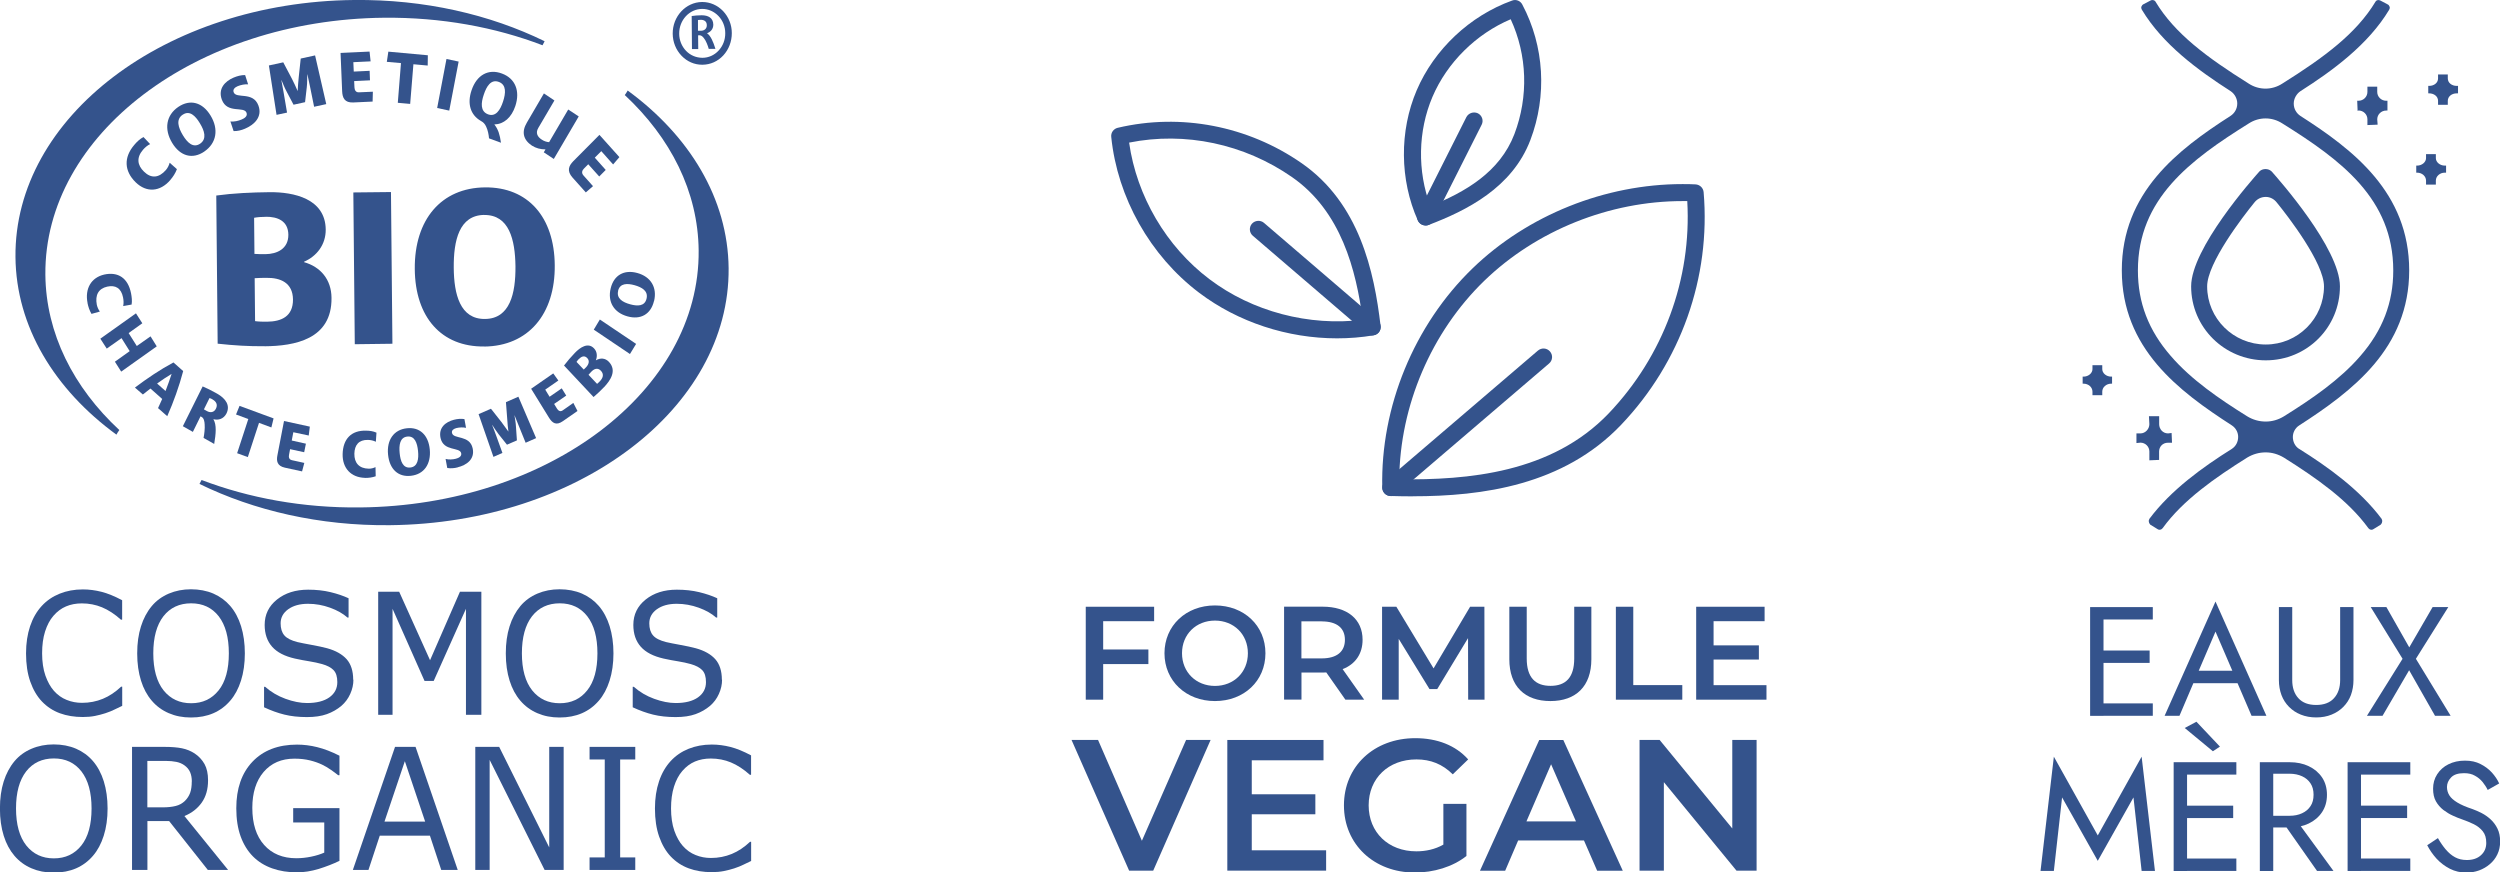 <svg width="149" height="52" viewBox="0 0 149 52" fill="none" xmlns="http://www.w3.org/2000/svg">
<rect width="149" height="52" fill="#6D6D6D"/>
<g clip-path="url(#clip0_0_1)">
<rect width="1920" height="8161" transform="translate(-977 -8032)" fill="white"/>
<rect x="-977" y="-487" width="1920" height="600" fill="white"/>
<g clip-path="url(#clip1_0_1)">
<path d="M10.149 10.731C9.54 11.438 8.733 11.495 8.087 10.866C7.404 10.197 7.358 9.384 8.009 8.629C8.161 8.446 8.346 8.274 8.552 8.168L8.947 8.588C8.786 8.666 8.647 8.784 8.523 8.927C8.12 9.393 8.186 9.85 8.581 10.229C9.009 10.65 9.47 10.613 9.889 10.131C9.996 10.005 10.07 9.854 10.112 9.699L10.544 10.082C10.453 10.323 10.313 10.54 10.149 10.727V10.731Z" fill="#34538C"/>
<path d="M10.885 6.838C10.47 7.119 10.626 7.605 10.898 8.058C11.165 8.499 11.511 8.842 11.927 8.564C12.342 8.278 12.186 7.793 11.914 7.348C11.647 6.903 11.301 6.556 10.889 6.838H10.885ZM12.182 9.03C11.47 9.515 10.741 9.311 10.26 8.515C9.766 7.695 9.902 6.866 10.626 6.372C11.338 5.891 12.071 6.095 12.552 6.891C13.046 7.703 12.906 8.532 12.178 9.03H12.182Z" fill="#34538C"/>
<path d="M14.602 7.67C14.383 7.764 14.149 7.821 13.923 7.813L13.733 7.241C13.96 7.262 14.194 7.209 14.4 7.123C14.556 7.062 14.774 6.927 14.692 6.719C14.54 6.315 13.544 6.792 13.223 5.943C12.98 5.286 13.408 4.845 13.923 4.625C14.141 4.535 14.367 4.47 14.61 4.474L14.787 5.025C14.585 5.013 14.363 5.058 14.169 5.135C14.005 5.204 13.861 5.327 13.927 5.498C14.075 5.907 15.083 5.433 15.4 6.286C15.659 6.976 15.137 7.445 14.602 7.67Z" fill="#34538C"/>
<path d="M18.721 6.364L18.487 5.209C18.437 5 18.355 4.608 18.322 4.433H18.314C18.305 4.653 18.314 4.943 18.285 5.192L18.182 6.09L17.495 6.241L17.083 5.458C16.956 5.225 16.853 4.955 16.779 4.78H16.77C16.808 4.968 16.873 5.315 16.906 5.527L17.108 6.711L16.482 6.845L16.026 3.902L16.882 3.715L17.404 4.706C17.524 4.943 17.639 5.192 17.738 5.421H17.742C17.754 5.168 17.775 4.87 17.803 4.613L17.923 3.49L18.779 3.302L19.445 6.205L18.717 6.364H18.721Z" fill="#34538C"/>
<path d="M22.203 6.054L21.05 6.107C20.54 6.127 20.409 5.837 20.392 5.437L20.297 3.155L22.026 3.074L22.088 3.657L21.059 3.706L21.084 4.266L22.03 4.221L22.051 4.788L21.108 4.833L21.125 5.2C21.133 5.347 21.186 5.511 21.392 5.502L22.223 5.466L22.207 6.054H22.203Z" fill="#34538C"/>
<path d="M24.639 3.829L24.446 6.193L23.709 6.127L23.898 3.76L23.055 3.686L23.145 3.078L25.499 3.294L25.491 3.907L24.639 3.829Z" fill="#34538C"/>
<path d="M26.055 6.437L26.61 3.515L27.335 3.67L26.775 6.592L26.055 6.437Z" fill="#34538C"/>
<path d="M29.73 4.882C29.265 4.707 28.997 5.14 28.833 5.642C28.664 6.136 28.619 6.634 29.084 6.813C29.545 6.985 29.817 6.556 29.981 6.054C30.146 5.556 30.191 5.054 29.73 4.882ZM29.458 7.413C29.553 7.527 29.644 7.679 29.718 7.879C29.779 8.062 29.829 8.279 29.858 8.507L29.146 8.246C29.129 8.03 29.076 7.76 28.977 7.552C28.903 7.381 28.804 7.287 28.656 7.205C28.03 6.846 27.837 6.168 28.104 5.384C28.409 4.47 29.109 4.078 29.919 4.384C30.714 4.678 31.01 5.425 30.714 6.319C30.483 7.009 30.03 7.401 29.462 7.417L29.458 7.413Z" fill="#34538C"/>
<path d="M32.409 9.078L32.512 8.903H32.504C32.212 8.903 31.944 8.833 31.701 8.678C31.183 8.331 31.072 7.858 31.401 7.307L32.417 5.568L33.043 5.988L32.08 7.629C31.911 7.919 32.026 8.152 32.286 8.319C32.413 8.409 32.574 8.462 32.726 8.474L33.866 6.527L34.492 6.939L33.006 9.474L32.409 9.078Z" fill="#34538C"/>
<path d="M34.916 11.47L34.121 10.581C33.771 10.185 33.895 9.887 34.166 9.609L35.726 8.038L36.916 9.364L36.541 9.801L35.837 9.009L35.45 9.397L36.101 10.128L35.714 10.519L35.059 9.789L34.809 10.042C34.706 10.144 34.632 10.291 34.772 10.454L35.343 11.095L34.916 11.466V11.47Z" fill="#34538C"/>
<path d="M5.218 18.058C5.05 17.205 5.432 16.544 6.21 16.364C7.042 16.181 7.63 16.573 7.811 17.483C7.852 17.699 7.881 17.936 7.844 18.152L7.342 18.242C7.379 18.075 7.367 17.895 7.334 17.728C7.223 17.165 6.877 16.977 6.391 17.083C5.869 17.201 5.659 17.581 5.77 18.165C5.803 18.312 5.865 18.45 5.951 18.569L5.453 18.708C5.334 18.508 5.26 18.283 5.214 18.054L5.218 18.058Z" fill="#34538C"/>
<path d="M6.848 21.557L7.729 20.928L7.243 20.153L6.362 20.777L5.98 20.186L8.103 18.675L8.482 19.267L7.667 19.851L8.153 20.622L8.972 20.047L9.342 20.643L7.223 22.149L6.848 21.557Z" fill="#34538C"/>
<path d="M10.223 22.288C9.947 22.451 9.651 22.651 9.363 22.859L9.865 23.304C10.001 22.953 10.124 22.606 10.227 22.288H10.223ZM9.42 24.321C9.503 24.141 9.585 23.957 9.667 23.778L8.968 23.157C8.815 23.272 8.663 23.394 8.515 23.512L8.042 23.1C8.766 22.553 9.552 22.023 10.338 21.602L10.918 22.116C10.675 23.035 10.342 23.961 9.968 24.806L9.416 24.321H9.42Z" fill="#34538C"/>
<path d="M12.671 23.806C12.614 23.773 12.552 23.741 12.486 23.724L12.153 24.398C12.211 24.43 12.272 24.463 12.334 24.5C12.532 24.61 12.754 24.59 12.869 24.357C12.992 24.116 12.881 23.928 12.671 23.81V23.806ZM12.132 26.096C12.174 25.896 12.219 25.537 12.198 25.3C12.19 25.124 12.157 24.924 12.013 24.847C11.992 24.834 11.972 24.822 11.951 24.814L11.495 25.741L10.898 25.402L12.079 23.03C12.28 23.112 12.651 23.296 12.943 23.463C13.457 23.757 13.737 24.165 13.495 24.647C13.326 24.973 13.013 25.059 12.721 24.985V24.994C12.918 25.316 12.869 25.855 12.766 26.459L12.132 26.1V26.096Z" fill="#34538C"/>
<path d="M15.437 25.202L14.77 27.243L14.133 27.011L14.799 24.974L14.067 24.704L14.277 24.19L16.305 24.937L16.174 25.476L15.437 25.202Z" fill="#34538C"/>
<path d="M18.005 28.096L16.976 27.872C16.519 27.77 16.462 27.48 16.536 27.125L16.927 25.092L18.466 25.427L18.4 25.957L17.482 25.761L17.388 26.255L18.232 26.443L18.129 26.953L17.289 26.77L17.227 27.1C17.203 27.231 17.211 27.382 17.396 27.427L18.137 27.59L18.001 28.104L18.005 28.096Z" fill="#34538C"/>
<path d="M21.742 28.48C20.923 28.455 20.404 27.908 20.421 27.063C20.442 26.165 20.935 25.643 21.812 25.667C22.022 25.667 22.24 25.696 22.438 25.786L22.4 26.329C22.256 26.255 22.092 26.223 21.931 26.218C21.384 26.206 21.133 26.52 21.12 27.039C21.112 27.602 21.413 27.921 21.972 27.933C22.116 27.937 22.256 27.9 22.38 27.839L22.392 28.386C22.186 28.459 21.96 28.488 21.742 28.484V28.48Z" fill="#34538C"/>
<path d="M24.277 26.019C23.833 26.064 23.771 26.529 23.82 27.011C23.866 27.484 24.014 27.913 24.454 27.864C24.898 27.819 24.964 27.354 24.915 26.876C24.866 26.398 24.717 25.97 24.277 26.019ZM24.487 28.358C23.726 28.443 23.215 27.958 23.129 27.1C23.038 26.223 23.474 25.606 24.248 25.525C25.014 25.439 25.532 25.929 25.615 26.786C25.697 27.66 25.273 28.272 24.487 28.358Z" fill="#34538C"/>
<path d="M27.281 27.855C27.076 27.909 26.857 27.925 26.656 27.892L26.557 27.353C26.755 27.402 26.973 27.39 27.17 27.341C27.318 27.3 27.528 27.215 27.487 27.011C27.401 26.627 26.442 26.921 26.257 26.108C26.121 25.488 26.561 25.145 27.055 25.018C27.261 24.965 27.475 24.945 27.68 24.978L27.775 25.5C27.59 25.459 27.392 25.468 27.203 25.512C27.047 25.553 26.899 25.643 26.94 25.806C27.022 26.194 27.993 25.908 28.17 26.717C28.318 27.378 27.788 27.729 27.277 27.851L27.281 27.855Z" fill="#34538C"/>
<path d="M31.327 26.386L30.928 25.402C30.858 25.222 30.722 24.888 30.66 24.736C30.689 24.937 30.742 25.198 30.751 25.426L30.808 26.247L30.216 26.504L29.718 25.88C29.57 25.692 29.434 25.471 29.339 25.328H29.331C29.393 25.488 29.512 25.786 29.574 25.969L29.944 26.994L29.409 27.231L28.524 24.683L29.261 24.361L29.886 25.153C30.03 25.341 30.174 25.541 30.302 25.724C30.273 25.496 30.244 25.226 30.232 24.99L30.154 23.969L30.895 23.643L31.952 26.112L31.323 26.39L31.327 26.386Z" fill="#34538C"/>
<path d="M34.417 24.496L33.537 25.108C33.146 25.378 32.919 25.21 32.726 24.904L31.656 23.169L32.973 22.255L33.278 22.679L32.496 23.222L32.755 23.647L33.479 23.145L33.747 23.577L33.026 24.075L33.195 24.353C33.269 24.467 33.38 24.565 33.537 24.459L34.171 24.014L34.413 24.484L34.417 24.496Z" fill="#34538C"/>
<path d="M35.224 22.173C35.179 22.222 35.121 22.279 35.076 22.337L35.586 22.879C35.644 22.834 35.697 22.777 35.747 22.728C35.928 22.537 36.018 22.32 35.817 22.1C35.611 21.883 35.393 21.989 35.224 22.173ZM34.492 21.402C34.446 21.455 34.393 21.516 34.36 21.569L34.792 22.026C34.837 21.981 34.891 21.932 34.932 21.887C35.08 21.728 35.166 21.512 34.998 21.34C34.829 21.161 34.644 21.251 34.492 21.406V21.402ZM36.002 23.071C35.813 23.275 35.595 23.471 35.376 23.663L33.615 21.785C33.808 21.528 34.031 21.275 34.261 21.034C34.566 20.712 35.051 20.377 35.409 20.769C35.59 20.961 35.607 21.23 35.516 21.467V21.475C35.78 21.32 36.068 21.332 36.29 21.565C36.784 22.092 36.377 22.675 36.002 23.075V23.071Z" fill="#34538C"/>
<path d="M37.545 21.1L35.389 19.647L35.751 19.043L37.912 20.496L37.545 21.1Z" fill="#34538C"/>
<path d="M36.842 17.332C36.73 17.793 37.113 18.014 37.558 18.136C37.99 18.255 38.422 18.263 38.533 17.805C38.648 17.34 38.257 17.12 37.817 16.997C37.381 16.879 36.949 16.875 36.837 17.332H36.842ZM38.977 17.944C38.788 18.732 38.179 19.075 37.397 18.855C36.59 18.634 36.2 17.989 36.397 17.185C36.586 16.397 37.2 16.054 37.986 16.271C38.788 16.491 39.179 17.136 38.982 17.944H38.977Z" fill="#34538C"/>
<path d="M37.41 5.396C37.356 5.49 37.303 5.58 37.237 5.666C39.965 8.209 41.607 11.417 41.64 14.932C41.718 23.267 32.689 30.129 21.466 30.243C18.059 30.28 14.84 29.684 12.013 28.607C11.972 28.692 11.931 28.77 11.889 28.843C15.141 30.431 19.05 31.346 23.248 31.301C34.471 31.182 43.5 24.329 43.426 15.989C43.385 11.834 41.093 8.091 37.41 5.396Z" fill="#34538C"/>
<path d="M15.882 16.56C15.663 16.56 15.408 16.564 15.178 16.581L15.203 19.14C15.433 19.173 15.696 19.173 15.915 19.173C16.77 19.165 17.466 18.863 17.462 17.85C17.45 16.838 16.701 16.548 15.882 16.56ZM15.836 12.923C15.606 12.923 15.351 12.94 15.145 12.98L15.165 15.132C15.367 15.144 15.614 15.152 15.82 15.148C16.519 15.14 17.19 14.826 17.186 13.993C17.178 13.16 16.536 12.911 15.836 12.919V12.923ZM15.77 20.634C14.865 20.646 13.927 20.589 12.972 20.483L12.89 11.654C13.91 11.515 14.984 11.466 16.071 11.454C17.507 11.442 19.392 11.834 19.413 13.679C19.421 14.585 18.873 15.271 18.125 15.597V15.626C19.092 15.899 19.75 16.65 19.758 17.752C19.787 20.238 17.544 20.622 15.77 20.638V20.634Z" fill="#34538C"/>
<path d="M21.145 20.516L21.059 11.47L23.302 11.446L23.388 20.487L21.145 20.516Z" fill="#34538C"/>
<path d="M28.862 12.809C27.364 12.825 27.03 14.34 27.043 15.956C27.055 17.54 27.421 19.03 28.907 19.01C30.397 18.997 30.734 17.483 30.722 15.871C30.701 14.283 30.347 12.797 28.858 12.813L28.862 12.809ZM28.862 20.651C26.302 20.683 24.742 18.899 24.721 16.03C24.693 13.083 26.302 11.193 28.907 11.168C31.467 11.144 33.039 12.936 33.063 15.805C33.092 18.74 31.475 20.626 28.862 20.655V20.651Z" fill="#34538C"/>
<path d="M6.939 25.904C6.988 25.81 7.046 25.721 7.112 25.631C4.383 23.096 2.737 19.883 2.704 16.369C2.63 8.029 11.659 1.172 22.882 1.057C26.294 1.025 29.508 1.617 32.335 2.698C32.376 2.613 32.417 2.535 32.459 2.457C29.199 0.865 25.298 -0.045 21.096 0C9.877 0.114 0.844 6.972 0.922 15.316C0.959 19.475 3.255 23.214 6.943 25.908L6.939 25.904Z" fill="#34538C"/>
<path d="M41.772 1.18C41.718 1.18 41.657 1.184 41.599 1.192V1.833C41.665 1.833 41.722 1.833 41.776 1.833C41.969 1.833 42.13 1.718 42.126 1.502C42.126 1.273 41.965 1.18 41.768 1.18H41.772ZM42.241 2.914C42.196 2.735 42.072 2.412 41.949 2.269C41.871 2.171 41.792 2.098 41.677 2.102C41.653 2.106 41.628 2.102 41.607 2.106L41.615 2.923H41.241L41.224 0.955C41.389 0.926 41.611 0.914 41.821 0.91C42.2 0.91 42.508 1.061 42.513 1.469C42.513 1.731 42.352 1.906 42.138 1.98C42.364 2.135 42.517 2.51 42.64 2.914H42.245H42.241Z" fill="#34538C"/>
<path d="M41.846 3.858C41.389 3.858 40.953 3.67 40.624 3.327C40.286 2.976 40.097 2.507 40.093 2.009C40.084 0.98 40.871 0.131 41.838 0.119H41.854C42.319 0.119 42.76 0.311 43.093 0.657C43.426 1.009 43.616 1.474 43.616 1.972C43.616 2.474 43.439 2.943 43.109 3.303C42.78 3.658 42.34 3.854 41.871 3.858H41.846ZM41.854 0.531H41.842C41.085 0.539 40.475 1.2 40.48 2.005C40.48 2.392 40.628 2.76 40.891 3.033C41.154 3.307 41.5 3.441 41.862 3.445C42.229 3.445 42.574 3.29 42.83 3.013C43.089 2.735 43.229 2.368 43.225 1.976C43.225 1.588 43.077 1.221 42.817 0.951C42.558 0.682 42.216 0.531 41.85 0.531H41.854Z" fill="#34538C"/>
<path d="M7.276 42.073C7.107 42.15 6.951 42.224 6.815 42.293C6.679 42.363 6.498 42.436 6.276 42.51C6.087 42.571 5.881 42.624 5.663 42.669C5.441 42.714 5.198 42.734 4.934 42.734C4.432 42.734 3.98 42.661 3.568 42.51C3.157 42.358 2.803 42.126 2.498 41.807C2.202 41.497 1.971 41.097 1.803 40.62C1.634 40.138 1.552 39.579 1.552 38.942C1.552 38.338 1.634 37.799 1.794 37.321C1.955 36.844 2.185 36.444 2.49 36.113C2.782 35.795 3.14 35.55 3.556 35.383C3.971 35.215 4.432 35.129 4.939 35.129C5.309 35.129 5.679 35.178 6.05 35.272C6.42 35.366 6.828 35.533 7.28 35.774V36.934H7.21C6.832 36.595 6.453 36.35 6.079 36.195C5.704 36.04 5.305 35.962 4.877 35.962C4.527 35.962 4.214 36.023 3.934 36.142C3.655 36.26 3.403 36.448 3.185 36.701C2.971 36.946 2.807 37.26 2.687 37.636C2.568 38.011 2.51 38.444 2.51 38.938C2.51 39.432 2.576 39.897 2.708 40.269C2.84 40.64 3.008 40.942 3.214 41.175C3.432 41.42 3.683 41.599 3.971 41.714C4.26 41.832 4.564 41.889 4.889 41.889C5.33 41.889 5.745 41.807 6.132 41.648C6.519 41.489 6.881 41.244 7.219 40.926H7.284V42.069L7.276 42.073Z" fill="#34538C"/>
<path d="M13.639 38.938C13.639 37.987 13.437 37.252 13.038 36.733C12.634 36.215 12.087 35.958 11.392 35.958C10.696 35.958 10.14 36.215 9.737 36.733C9.338 37.252 9.136 37.987 9.136 38.938C9.136 39.889 9.342 40.636 9.749 41.146C10.157 41.656 10.704 41.913 11.392 41.913C12.079 41.913 12.622 41.656 13.03 41.146C13.437 40.636 13.639 39.901 13.639 38.938ZM13.721 36.113C14.001 36.44 14.219 36.844 14.367 37.321C14.515 37.799 14.593 38.338 14.593 38.942C14.593 39.546 14.515 40.089 14.363 40.566C14.211 41.044 13.997 41.444 13.721 41.762C13.437 42.093 13.1 42.342 12.713 42.509C12.326 42.677 11.881 42.763 11.383 42.763C10.885 42.763 10.457 42.677 10.058 42.505C9.659 42.334 9.321 42.085 9.046 41.762C8.766 41.436 8.552 41.04 8.404 40.566C8.256 40.093 8.177 39.554 8.177 38.946C8.177 38.338 8.251 37.811 8.4 37.338C8.548 36.864 8.766 36.456 9.05 36.117C9.321 35.795 9.659 35.55 10.062 35.378C10.466 35.207 10.906 35.121 11.383 35.121C11.861 35.121 12.322 35.207 12.717 35.378C13.112 35.55 13.445 35.795 13.721 36.113Z" fill="#34538C"/>
<path d="M21.063 40.509C21.063 40.795 21.001 41.077 20.874 41.358C20.75 41.636 20.573 41.873 20.347 42.069C20.1 42.277 19.812 42.444 19.483 42.562C19.153 42.681 18.758 42.738 18.293 42.738C17.795 42.738 17.347 42.689 16.951 42.591C16.552 42.493 16.149 42.346 15.738 42.154V40.934H15.803C16.153 41.244 16.556 41.481 17.013 41.648C17.47 41.815 17.902 41.901 18.301 41.901C18.869 41.901 19.314 41.787 19.631 41.562C19.948 41.334 20.104 41.032 20.104 40.656C20.104 40.33 20.03 40.093 19.878 39.938C19.73 39.783 19.499 39.664 19.195 39.578C18.964 39.513 18.713 39.46 18.441 39.415C18.17 39.374 17.886 39.317 17.581 39.252C16.968 39.113 16.515 38.88 16.219 38.546C15.923 38.211 15.774 37.778 15.774 37.244C15.774 36.631 16.017 36.125 16.507 35.733C16.997 35.341 17.614 35.145 18.367 35.145C18.853 35.145 19.297 35.194 19.701 35.292C20.104 35.39 20.466 35.513 20.775 35.656V36.807H20.709C20.446 36.57 20.1 36.374 19.672 36.219C19.244 36.064 18.808 35.986 18.359 35.986C17.869 35.986 17.474 36.097 17.174 36.313C16.878 36.529 16.725 36.807 16.725 37.15C16.725 37.456 16.799 37.697 16.947 37.868C17.096 38.044 17.359 38.174 17.729 38.268C17.927 38.313 18.207 38.37 18.573 38.436C18.939 38.501 19.248 38.57 19.499 38.636C20.013 38.778 20.4 38.999 20.66 39.289C20.919 39.583 21.05 39.991 21.05 40.513L21.063 40.509Z" fill="#34538C"/>
<path d="M28.689 42.603H27.771V36.285L25.849 40.583H25.302L23.396 36.285V42.603H22.54V35.268H23.791L25.631 39.35L27.413 35.268H28.689V42.603Z" fill="#34538C"/>
<path d="M35.607 38.938C35.607 37.987 35.405 37.252 35.006 36.733C34.603 36.215 34.055 35.958 33.36 35.958C32.664 35.958 32.109 36.215 31.705 36.733C31.306 37.252 31.105 37.987 31.105 38.938C31.105 39.889 31.31 40.636 31.718 41.146C32.125 41.656 32.673 41.913 33.36 41.913C34.047 41.913 34.594 41.656 34.998 41.146C35.405 40.636 35.607 39.901 35.607 38.938ZM35.689 36.113C35.969 36.44 36.187 36.844 36.335 37.321C36.483 37.799 36.562 38.338 36.562 38.942C36.562 39.546 36.483 40.089 36.331 40.566C36.179 41.044 35.965 41.444 35.689 41.762C35.405 42.093 35.068 42.342 34.681 42.509C34.294 42.677 33.85 42.763 33.352 42.763C32.854 42.763 32.426 42.677 32.026 42.505C31.627 42.334 31.29 42.085 31.014 41.762C30.734 41.436 30.52 41.04 30.372 40.566C30.224 40.093 30.146 39.554 30.146 38.946C30.146 38.338 30.22 37.811 30.368 37.338C30.516 36.864 30.734 36.456 31.018 36.117C31.29 35.795 31.627 35.55 32.031 35.378C32.434 35.207 32.874 35.121 33.352 35.121C33.829 35.121 34.29 35.207 34.685 35.378C35.08 35.55 35.413 35.795 35.689 36.113Z" fill="#34538C"/>
<path d="M43.035 40.509C43.035 40.795 42.974 41.077 42.846 41.358C42.722 41.636 42.546 41.873 42.319 42.069C42.072 42.277 41.784 42.444 41.455 42.562C41.126 42.681 40.731 42.738 40.266 42.738C39.768 42.738 39.319 42.689 38.924 42.591C38.525 42.493 38.121 42.346 37.71 42.154V40.934H37.776C38.126 41.244 38.529 41.481 38.986 41.648C39.443 41.815 39.875 41.901 40.274 41.901C40.842 41.901 41.286 41.787 41.603 41.562C41.92 41.334 42.076 41.032 42.076 40.656C42.076 40.33 42.002 40.093 41.85 39.938C41.702 39.783 41.471 39.664 41.167 39.578C40.936 39.513 40.685 39.46 40.414 39.415C40.142 39.374 39.858 39.317 39.554 39.252C38.94 39.113 38.488 38.88 38.191 38.546C37.895 38.211 37.747 37.778 37.747 37.244C37.747 36.631 37.99 36.125 38.48 35.733C38.969 35.341 39.587 35.145 40.34 35.145C40.825 35.145 41.27 35.194 41.673 35.292C42.076 35.39 42.439 35.513 42.747 35.656V36.807H42.681C42.418 36.57 42.072 36.374 41.644 36.219C41.216 36.064 40.78 35.986 40.331 35.986C39.842 35.986 39.447 36.097 39.146 36.313C38.85 36.529 38.698 36.807 38.698 37.15C38.698 37.456 38.772 37.697 38.92 37.868C39.068 38.044 39.331 38.174 39.702 38.268C39.899 38.313 40.179 38.37 40.545 38.436C40.912 38.501 41.22 38.57 41.471 38.636C41.986 38.778 42.373 38.999 42.632 39.289C42.891 39.583 43.023 39.991 43.023 40.513L43.035 40.509Z" fill="#34538C"/>
<path d="M5.457 48.183C5.457 47.232 5.255 46.498 4.856 45.979C4.453 45.461 3.906 45.203 3.21 45.203C2.515 45.203 1.959 45.461 1.556 45.979C1.156 46.498 0.955 47.232 0.955 48.183C0.955 49.134 1.161 49.881 1.568 50.392C1.975 50.902 2.523 51.159 3.21 51.159C3.897 51.159 4.441 50.902 4.848 50.392C5.255 49.881 5.457 49.147 5.457 48.183ZM5.539 45.359C5.819 45.685 6.037 46.089 6.186 46.567C6.334 47.044 6.412 47.583 6.412 48.187C6.412 48.791 6.334 49.334 6.181 49.812C6.029 50.29 5.815 50.69 5.539 51.008C5.255 51.339 4.918 51.588 4.531 51.755C4.144 51.922 3.7 52.008 3.202 52.008C2.704 52.008 2.276 51.922 1.877 51.751C1.477 51.58 1.14 51.331 0.864 51.008C0.584 50.681 0.37 50.285 0.222 49.812C0.074 49.339 -0.004 48.8 -0.004 48.191C-0.004 47.583 0.07 47.057 0.218 46.583C0.366 46.11 0.584 45.702 0.868 45.363C1.14 45.04 1.477 44.795 1.881 44.624C2.284 44.452 2.724 44.367 3.202 44.367C3.679 44.367 4.14 44.452 4.535 44.624C4.93 44.795 5.264 45.04 5.539 45.359Z" fill="#34538C"/>
<path d="M11.433 46.579C11.433 46.371 11.4 46.183 11.33 46.02C11.26 45.857 11.145 45.722 10.984 45.608C10.852 45.514 10.692 45.444 10.511 45.408C10.33 45.371 10.112 45.35 9.865 45.35H8.782V48.118H9.708C10.001 48.118 10.252 48.09 10.47 48.036C10.688 47.983 10.869 47.881 11.021 47.734C11.161 47.596 11.264 47.436 11.33 47.261C11.396 47.081 11.429 46.853 11.429 46.579H11.433ZM13.581 51.849H12.387L10.079 48.934H8.786V51.849H7.869V44.514H9.803C10.219 44.514 10.569 44.542 10.848 44.599C11.128 44.657 11.375 44.759 11.601 44.906C11.852 45.073 12.046 45.285 12.19 45.538C12.33 45.791 12.4 46.114 12.4 46.506C12.4 47.036 12.276 47.477 12.025 47.832C11.774 48.187 11.429 48.457 10.992 48.636L13.589 51.841L13.581 51.849Z" fill="#34538C"/>
<path d="M20.232 51.306C19.853 51.49 19.441 51.649 18.997 51.788C18.548 51.922 18.12 51.992 17.701 51.992C17.161 51.992 16.672 51.914 16.223 51.755C15.774 51.596 15.392 51.359 15.079 51.045C14.762 50.726 14.515 50.326 14.342 49.849C14.169 49.371 14.083 48.812 14.083 48.171C14.083 46.999 14.404 46.073 15.05 45.395C15.696 44.718 16.581 44.379 17.705 44.379C18.096 44.379 18.499 44.428 18.906 44.53C19.318 44.632 19.758 44.799 20.232 45.04V46.2H20.149C20.055 46.122 19.915 46.016 19.734 45.889C19.552 45.763 19.371 45.653 19.195 45.571C18.98 45.469 18.738 45.383 18.47 45.318C18.198 45.252 17.894 45.216 17.548 45.216C16.775 45.216 16.166 45.481 15.713 46.008C15.264 46.534 15.038 47.248 15.038 48.147C15.038 49.094 15.272 49.832 15.742 50.359C16.211 50.886 16.853 51.151 17.659 51.151C17.956 51.151 18.252 51.118 18.548 51.057C18.845 50.996 19.104 50.914 19.326 50.816V49.02H17.474V48.163H20.232V51.31V51.306Z" fill="#34538C"/>
<path d="M25.339 48.967L24.129 45.367L22.915 48.967H25.339ZM27.277 51.849H26.298L25.623 49.804H22.635L21.96 51.849H21.03L23.544 44.514H24.767L27.281 51.849H27.277Z" fill="#34538C"/>
<path d="M33.594 51.849H32.459L29.183 45.289V51.849H28.327V44.514H29.751L32.734 50.506V44.514H33.594V51.849Z" fill="#34538C"/>
<path d="M37.862 51.849H35.138V51.102H36.043V45.265H35.138V44.514H37.862V45.265H36.961V51.102H37.862V51.849Z" fill="#34538C"/>
<path d="M44.76 51.318C44.591 51.396 44.435 51.469 44.299 51.539C44.163 51.608 43.982 51.682 43.76 51.755C43.57 51.816 43.364 51.87 43.146 51.914C42.924 51.959 42.681 51.98 42.418 51.98C41.916 51.98 41.463 51.906 41.052 51.755C40.64 51.604 40.286 51.371 39.982 51.053C39.685 50.743 39.455 50.343 39.286 49.865C39.117 49.384 39.035 48.824 39.035 48.188C39.035 47.583 39.117 47.045 39.278 46.567C39.438 46.089 39.669 45.689 39.973 45.359C40.266 45.04 40.624 44.795 41.039 44.628C41.455 44.461 41.916 44.375 42.422 44.375C42.792 44.375 43.163 44.424 43.533 44.518C43.904 44.612 44.311 44.779 44.764 45.02V46.179H44.694C44.315 45.84 43.937 45.596 43.562 45.44C43.188 45.285 42.788 45.208 42.36 45.208C42.011 45.208 41.698 45.269 41.418 45.387C41.138 45.506 40.887 45.694 40.669 45.947C40.455 46.191 40.29 46.506 40.171 46.881C40.052 47.257 39.994 47.69 39.994 48.184C39.994 48.677 40.06 49.143 40.191 49.514C40.323 49.886 40.492 50.188 40.698 50.42C40.916 50.665 41.167 50.845 41.455 50.959C41.743 51.078 42.048 51.135 42.373 51.135C42.813 51.135 43.229 51.053 43.616 50.894C44.002 50.735 44.365 50.49 44.702 50.171H44.768V51.314L44.76 51.318Z" fill="#34538C"/>
<path d="M65.749 37.023V38.709H68.444V39.579H65.749V41.701H64.711V36.162H68.786V37.023H65.749Z" fill="#34538C"/>
<path d="M69.403 38.934C69.403 37.297 70.679 36.084 72.411 36.084C74.144 36.084 75.42 37.285 75.42 38.934C75.42 40.583 74.144 41.783 72.411 41.783C70.679 41.783 69.403 40.571 69.403 38.934ZM74.374 38.934C74.374 37.803 73.535 36.987 72.411 36.987C71.288 36.987 70.448 37.803 70.448 38.934C70.448 40.064 71.288 40.881 72.411 40.881C73.535 40.881 74.374 40.064 74.374 38.934Z" fill="#34538C"/>
<path d="M80.186 41.701L79.046 40.076C78.976 40.085 78.901 40.085 78.832 40.085H77.568V41.697H76.531V36.158H78.832C80.297 36.158 81.21 36.905 81.21 38.129C81.21 38.97 80.778 39.587 80.021 39.88L81.305 41.701H80.19H80.186ZM78.778 37.031H77.564V39.24H78.778C79.688 39.24 80.157 38.827 80.157 38.133C80.157 37.439 79.688 37.035 78.778 37.035V37.031Z" fill="#34538C"/>
<path d="M87.503 41.701L87.495 38.032L85.659 41.069H85.198L83.363 38.077V41.701H82.371V36.162H83.223L85.441 39.836L87.618 36.162H88.47L88.478 41.701H87.499H87.503Z" fill="#34538C"/>
<path d="M89.956 39.289V36.162H90.993V39.248C90.993 40.387 91.511 40.877 92.412 40.877C93.314 40.877 93.824 40.387 93.824 39.248V36.162H94.845V39.289C94.845 40.901 93.927 41.783 92.404 41.783C90.882 41.783 89.956 40.905 89.956 39.289Z" fill="#34538C"/>
<path d="M96.306 36.162H97.343V40.832H100.265V41.701H96.306V36.162Z" fill="#34538C"/>
<path d="M105.282 40.84V41.701H101.092V36.162H105.17V37.023H102.129V38.464H104.829V39.309H102.129V40.836H105.282V40.84Z" fill="#34538C"/>
<path d="M72.152 44.102L68.732 51.89H67.296L63.864 44.102H65.444L68.057 50.11L70.691 44.102H72.148H72.152Z" fill="#34538C"/>
<path d="M79.037 50.678V51.89H73.148V44.102H78.881V45.314H74.605V47.339H78.395V48.531H74.605V50.678H79.033H79.037Z" fill="#34538C"/>
<path d="M86.021 47.91H87.4V51.016C86.581 51.669 85.437 52.004 84.326 52.004C81.893 52.004 80.099 50.326 80.099 47.999C80.099 45.673 81.893 43.995 84.35 43.995C85.663 43.995 86.762 44.428 87.503 45.261L86.585 46.15C85.968 45.538 85.26 45.261 84.42 45.261C82.749 45.261 81.572 46.387 81.572 47.999C81.572 49.612 82.749 50.739 84.412 50.739C84.972 50.739 85.523 50.624 86.025 50.339V47.914L86.021 47.91Z" fill="#34538C"/>
<path d="M94.409 50.09H90.482L89.709 51.894H88.207L91.738 44.105H93.174L96.717 51.894H95.19L94.404 50.09H94.409ZM93.927 48.955L92.445 45.55L90.976 48.955H93.927Z" fill="#34538C"/>
<path d="M104.693 44.102V51.89H103.495L99.166 46.616V51.89H97.717V44.102H98.915L103.244 49.375V44.102H104.693Z" fill="#34538C"/>
<path d="M84.21 29.582C83.754 29.582 83.309 29.574 82.877 29.561C82.605 29.553 82.391 29.337 82.383 29.067C82.272 24.255 84.28 19.369 87.758 16.001C91.046 12.817 95.676 10.972 100.273 10.972C100.536 10.972 100.792 10.972 101.051 10.989C101.306 11.001 101.512 11.197 101.536 11.45C101.969 16.528 100.178 21.585 96.618 25.32C93.182 28.925 88.342 29.578 84.206 29.578L84.21 29.582ZM83.395 28.565C87.462 28.619 92.483 28.198 95.886 24.63C99.141 21.21 100.829 16.626 100.561 11.985H100.277C95.935 11.985 91.573 13.727 88.466 16.732C85.305 19.793 83.433 24.189 83.395 28.565Z" fill="#34538C"/>
<path d="M82.894 29.566C82.749 29.566 82.609 29.509 82.507 29.394C82.326 29.182 82.346 28.864 82.56 28.68L91.659 20.896C91.877 20.712 92.194 20.733 92.38 20.949C92.565 21.165 92.54 21.48 92.326 21.663L83.227 29.447C83.128 29.529 83.013 29.57 82.894 29.57V29.566Z" fill="#34538C"/>
<path d="M84.968 13.438C84.774 13.438 84.585 13.324 84.503 13.14C83.42 10.719 83.395 7.813 84.437 5.376C85.482 2.939 87.602 0.943 90.112 0.037C90.351 -0.061 90.622 0.049 90.733 0.278C92.042 2.755 92.215 5.698 91.211 8.344C90.128 11.193 87.404 12.548 85.153 13.405C85.095 13.43 85.029 13.442 84.972 13.442L84.968 13.438ZM90.038 1.147C87.976 2.021 86.252 3.723 85.375 5.772C84.507 7.809 84.466 10.205 85.252 12.283C87.293 11.458 89.388 10.274 90.26 7.988C91.108 5.752 91.026 3.286 90.038 1.147Z" fill="#34538C"/>
<path d="M84.968 13.438C84.894 13.438 84.811 13.422 84.741 13.385C84.49 13.258 84.387 12.956 84.511 12.707L87.396 6.98C87.528 6.731 87.832 6.638 88.079 6.752C88.33 6.878 88.433 7.18 88.309 7.429L85.424 13.156C85.334 13.332 85.153 13.438 84.968 13.438Z" fill="#34538C"/>
<path d="M79.688 20.165C76.749 20.165 73.79 19.206 71.461 17.442C68.551 15.242 66.596 11.773 66.23 8.16C66.201 7.907 66.37 7.674 66.617 7.617C70.374 6.731 74.374 7.499 77.58 9.727C81.017 12.115 81.902 16.165 82.284 19.43C82.317 19.7 82.132 19.941 81.865 19.985C81.148 20.108 80.42 20.165 79.688 20.165ZM67.296 8.503C67.745 11.683 69.506 14.695 72.082 16.638C74.638 18.573 78.017 19.455 81.219 19.059C80.823 16.095 79.939 12.593 77 10.552C74.156 8.576 70.633 7.829 67.296 8.499V8.503Z" fill="#34538C"/>
<path d="M81.782 19.994C81.663 19.994 81.544 19.953 81.449 19.871L74.667 14.05C74.457 13.871 74.432 13.548 74.613 13.336C74.798 13.128 75.124 13.103 75.333 13.283L82.116 19.104C82.326 19.283 82.35 19.606 82.169 19.818C82.066 19.932 81.926 19.99 81.782 19.99V19.994Z" fill="#34538C"/>
<path d="M137.024 26.753C136.785 26.598 136.654 26.333 136.654 26.043C136.654 25.782 136.785 25.517 137.024 25.361C138.613 24.337 140.255 23.182 141.498 21.712C142.74 20.243 143.588 18.43 143.588 16.12C143.588 11.475 140.255 8.927 137.102 6.907C136.864 6.748 136.707 6.486 136.707 6.172C136.707 5.882 136.868 5.597 137.102 5.437C139.037 4.205 141.152 2.653 142.395 0.58C142.419 0.527 142.448 0.474 142.419 0.396C142.395 0.343 142.366 0.29 142.312 0.266L141.864 0.029C141.761 -0.024 141.629 0 141.576 0.106C140.436 1.996 138.53 3.413 136.016 4.988C135.407 5.38 134.641 5.38 134.032 4.988C131.518 3.413 129.612 1.996 128.472 0.106C128.423 0 128.262 -0.024 128.184 0.025L127.735 0.261C127.682 0.29 127.657 0.339 127.628 0.392C127.604 0.47 127.628 0.523 127.653 0.576C128.896 2.649 131.015 4.196 132.946 5.433C133.184 5.592 133.341 5.878 133.341 6.168C133.341 6.482 133.18 6.748 132.946 6.903C129.797 8.923 126.46 11.47 126.46 16.116C126.46 20.761 129.847 23.308 133.024 25.357C133.263 25.517 133.394 25.778 133.394 26.039C133.394 26.329 133.263 26.59 133.024 26.749C131.304 27.827 129.398 29.19 128.102 30.925C128.077 30.978 128.048 31.056 128.077 31.109C128.077 31.186 128.131 31.215 128.155 31.268L128.579 31.529C128.686 31.607 128.818 31.582 128.896 31.476C130.114 29.794 132.044 28.456 133.925 27.276C134.271 27.068 134.641 26.962 135.036 26.962C135.407 26.962 135.777 27.068 136.123 27.276C138.004 28.46 139.934 29.794 141.152 31.476C141.23 31.582 141.362 31.607 141.469 31.529L141.893 31.268C141.917 31.215 141.971 31.19 141.971 31.109C141.996 31.056 141.971 30.978 141.946 30.925C140.65 29.19 138.744 27.827 137.024 26.749V26.753ZM135.04 25.125C134.641 25.125 134.271 25.018 133.929 24.81C132.287 23.786 130.596 22.631 129.378 21.214C128.052 19.692 127.419 18.038 127.419 16.12C127.419 11.842 130.542 9.532 134.036 7.352C134.645 6.96 135.411 6.96 136.02 7.352C139.514 9.532 142.638 11.842 142.638 16.12C142.638 18.034 142.004 19.692 140.679 21.214C139.46 22.631 137.769 23.786 136.127 24.81C135.781 25.023 135.411 25.125 135.04 25.125Z" fill="#34538C"/>
<path d="M135.382 10.213C135.197 10.03 134.851 10.03 134.666 10.213C134.242 10.687 130.592 14.81 130.592 17.067C130.592 19.508 132.575 21.476 135.04 21.476C137.506 21.476 139.46 19.508 139.46 17.067C139.46 14.81 135.806 10.687 135.386 10.213H135.382ZM135.04 20.533C133.11 20.533 131.546 18.982 131.546 17.067C131.546 15.675 133.691 12.891 134.353 12.079C134.514 11.871 134.748 11.736 135.04 11.736C135.304 11.736 135.542 11.867 135.703 12.079C136.366 12.891 138.51 15.675 138.51 17.067C138.51 18.982 136.95 20.533 135.04 20.533Z" fill="#34538C"/>
<path d="M142.292 6.013V6.589H142.214C141.921 6.589 141.683 6.825 141.683 7.115L141.707 7.43L141.098 7.454V7.111C141.098 6.821 140.86 6.585 140.567 6.585L140.514 6.609L140.489 6.005H140.567C140.86 6.005 141.098 5.768 141.098 5.478V5.164H141.683V5.478C141.683 5.768 141.921 6.005 142.214 6.005H142.292V6.013Z" fill="#34538C"/>
<path d="M129.452 26.386H129.213C128.896 26.386 128.682 26.623 128.682 26.912V27.41L128.102 27.435V26.908C128.102 26.619 127.863 26.382 127.571 26.382L127.332 26.406V25.831H127.571C127.863 25.831 128.102 25.57 128.102 25.28L128.077 24.806H128.686V25.28C128.686 25.57 128.9 25.831 129.217 25.831L129.427 25.806L129.452 26.382V26.386Z" fill="#34538C"/>
<path d="M145.786 9.87V10.291H145.708C145.415 10.291 145.177 10.503 145.177 10.764V11.001H144.592V10.764C144.592 10.503 144.354 10.291 144.061 10.291H144.008V9.87H144.061C144.354 9.87 144.592 9.658 144.592 9.425V9.188H145.177V9.425C145.177 9.662 145.415 9.87 145.708 9.87H145.786Z" fill="#34538C"/>
<path d="M125.879 22.447V22.867H125.826C125.534 22.867 125.295 23.079 125.295 23.341V23.553H124.711V23.341C124.711 23.079 124.472 22.867 124.18 22.867H124.126V22.447H124.18C124.472 22.447 124.711 22.235 124.711 22.002V21.765H125.295V22.002C125.295 22.239 125.534 22.447 125.826 22.447H125.879Z" fill="#34538C"/>
<path d="M146.498 5.119V5.564H146.42C146.127 5.564 145.889 5.748 145.889 6.009V6.246H145.308V6.009C145.308 5.748 145.07 5.564 144.778 5.564H144.724V5.119H144.778C145.07 5.119 145.308 4.936 145.308 4.674V4.438H145.889V4.674C145.889 4.936 146.127 5.119 146.42 5.119H146.498Z" fill="#34538C"/>
<path d="M122.41 51.906H121.616L122.41 45.098L125.027 49.792L127.641 45.098L128.435 51.906H127.641L127.155 47.526L125.027 51.306L122.9 47.526L122.41 51.906Z" fill="#34538C"/>
<path d="M130.349 45.428V51.91H129.55V45.428H130.349ZM129.991 45.428H133.287V46.167H129.991V45.428ZM129.991 48.016H133.098V48.755H129.991V48.016ZM129.991 51.167H133.287V51.906H129.991V51.167ZM130.908 43.016L132.308 44.498L131.888 44.775L130.209 43.387L130.913 43.012L130.908 43.016Z" fill="#34538C"/>
<path d="M135.485 45.428V51.91H134.686V45.428H135.485ZM135.127 45.428H136.464C136.888 45.428 137.267 45.506 137.6 45.665C137.934 45.824 138.197 46.044 138.394 46.334C138.588 46.624 138.687 46.971 138.687 47.371C138.687 47.771 138.588 48.11 138.394 48.404C138.201 48.694 137.934 48.922 137.6 49.081C137.267 49.241 136.892 49.318 136.464 49.318H135.127V48.62H136.464C136.74 48.62 136.991 48.571 137.205 48.469C137.419 48.371 137.588 48.228 137.707 48.045C137.831 47.861 137.888 47.636 137.888 47.367C137.888 47.098 137.831 46.877 137.707 46.689C137.588 46.506 137.419 46.363 137.205 46.265C136.991 46.167 136.74 46.114 136.464 46.114H135.127V45.42V45.428ZM136.74 48.714L139.074 51.906H138.094L135.855 48.714H136.74Z" fill="#34538C"/>
<path d="M140.716 45.428V51.91H139.917V45.428H140.716ZM140.358 45.428H143.654V46.167H140.358V45.428ZM140.358 48.016H143.465V48.755H140.358V48.016ZM140.358 51.167H143.654V51.906H140.358V51.167Z" fill="#34538C"/>
<path d="M145.769 50.629C145.934 50.825 146.119 50.984 146.325 51.094C146.527 51.204 146.761 51.257 147.025 51.257C147.374 51.257 147.654 51.163 147.864 50.972C148.074 50.784 148.181 50.539 148.181 50.241C148.181 49.943 148.115 49.723 147.975 49.547C147.839 49.376 147.662 49.233 147.44 49.123C147.218 49.016 146.983 48.918 146.736 48.833C146.572 48.78 146.395 48.706 146.197 48.616C145.996 48.527 145.811 48.412 145.625 48.273C145.444 48.131 145.296 47.963 145.181 47.759C145.066 47.555 145.012 47.306 145.012 47.008C145.012 46.69 145.09 46.404 145.255 46.147C145.42 45.894 145.638 45.694 145.926 45.551C146.214 45.408 146.539 45.334 146.909 45.334C147.28 45.334 147.572 45.4 147.835 45.535C148.103 45.669 148.325 45.837 148.514 46.041C148.7 46.249 148.848 46.465 148.951 46.694L148.267 47.081C148.189 46.918 148.086 46.763 147.963 46.608C147.835 46.453 147.687 46.331 147.506 46.233C147.333 46.13 147.115 46.081 146.86 46.081C146.502 46.081 146.247 46.163 146.082 46.339C145.922 46.506 145.839 46.698 145.839 46.906C145.839 47.086 145.889 47.253 145.979 47.4C146.074 47.555 146.234 47.694 146.453 47.828C146.675 47.963 146.975 48.094 147.358 48.22C147.531 48.282 147.716 48.363 147.909 48.461C148.099 48.559 148.28 48.686 148.444 48.837C148.609 48.992 148.745 49.172 148.848 49.384C148.955 49.6 149.008 49.853 149.008 50.151C149.008 50.433 148.955 50.69 148.844 50.919C148.737 51.147 148.584 51.343 148.395 51.502C148.206 51.666 147.992 51.788 147.753 51.878C147.51 51.964 147.263 52.008 147 52.008C146.646 52.008 146.317 51.931 146.016 51.78C145.716 51.625 145.448 51.425 145.222 51.18C144.992 50.927 144.81 50.661 144.662 50.376L145.3 49.951C145.448 50.212 145.605 50.437 145.773 50.637L145.769 50.629Z" fill="#34538C"/>
<path d="M125.369 36.183V42.665H124.571V36.183H125.369ZM125.011 36.183H128.307V36.921H125.011V36.183ZM125.011 38.771H128.118V39.509H125.011V38.771ZM125.011 41.922H128.307V42.661H125.011V41.922Z" fill="#34538C"/>
<path d="M130.941 40.216L130.867 40.383L129.896 42.661H129.011L132.044 35.852L135.077 42.661H134.193L133.238 40.44L133.168 40.257L132.044 37.644L130.941 40.216ZM130.616 39.975H133.509L133.785 40.718H130.332L130.612 39.975H130.616Z" fill="#34538C"/>
<path d="M136.617 36.183V40.534C136.617 40.979 136.736 41.342 136.983 41.612C137.226 41.881 137.58 42.016 138.045 42.016C138.51 42.016 138.864 41.881 139.106 41.612C139.353 41.342 139.473 40.979 139.473 40.534V36.183H140.267V40.534C140.267 40.856 140.214 41.15 140.115 41.424C140.012 41.697 139.86 41.93 139.666 42.126C139.469 42.326 139.234 42.481 138.962 42.591C138.691 42.702 138.382 42.759 138.045 42.759C137.707 42.759 137.403 42.702 137.127 42.591C136.851 42.481 136.621 42.326 136.423 42.126C136.23 41.93 136.077 41.697 135.975 41.424C135.876 41.154 135.822 40.856 135.822 40.534V36.183H136.617Z" fill="#34538C"/>
<path d="M145.918 36.183L143.987 39.264L146.057 42.661H145.127L143.584 39.946L142 42.661H141.07L143.193 39.264L141.296 36.183H142.23L143.592 38.583L144.983 36.183H145.913H145.918Z" fill="#34538C"/>
</g>
</g>
<defs>
<clipPath id="clip0_0_1">
<rect width="1920" height="8161" fill="white" transform="translate(-977 -8032)"/>
</clipPath>
<clipPath id="clip1_0_1">
<rect width="149" height="52" fill="white"/>
</clipPath>
</defs>
</svg>

